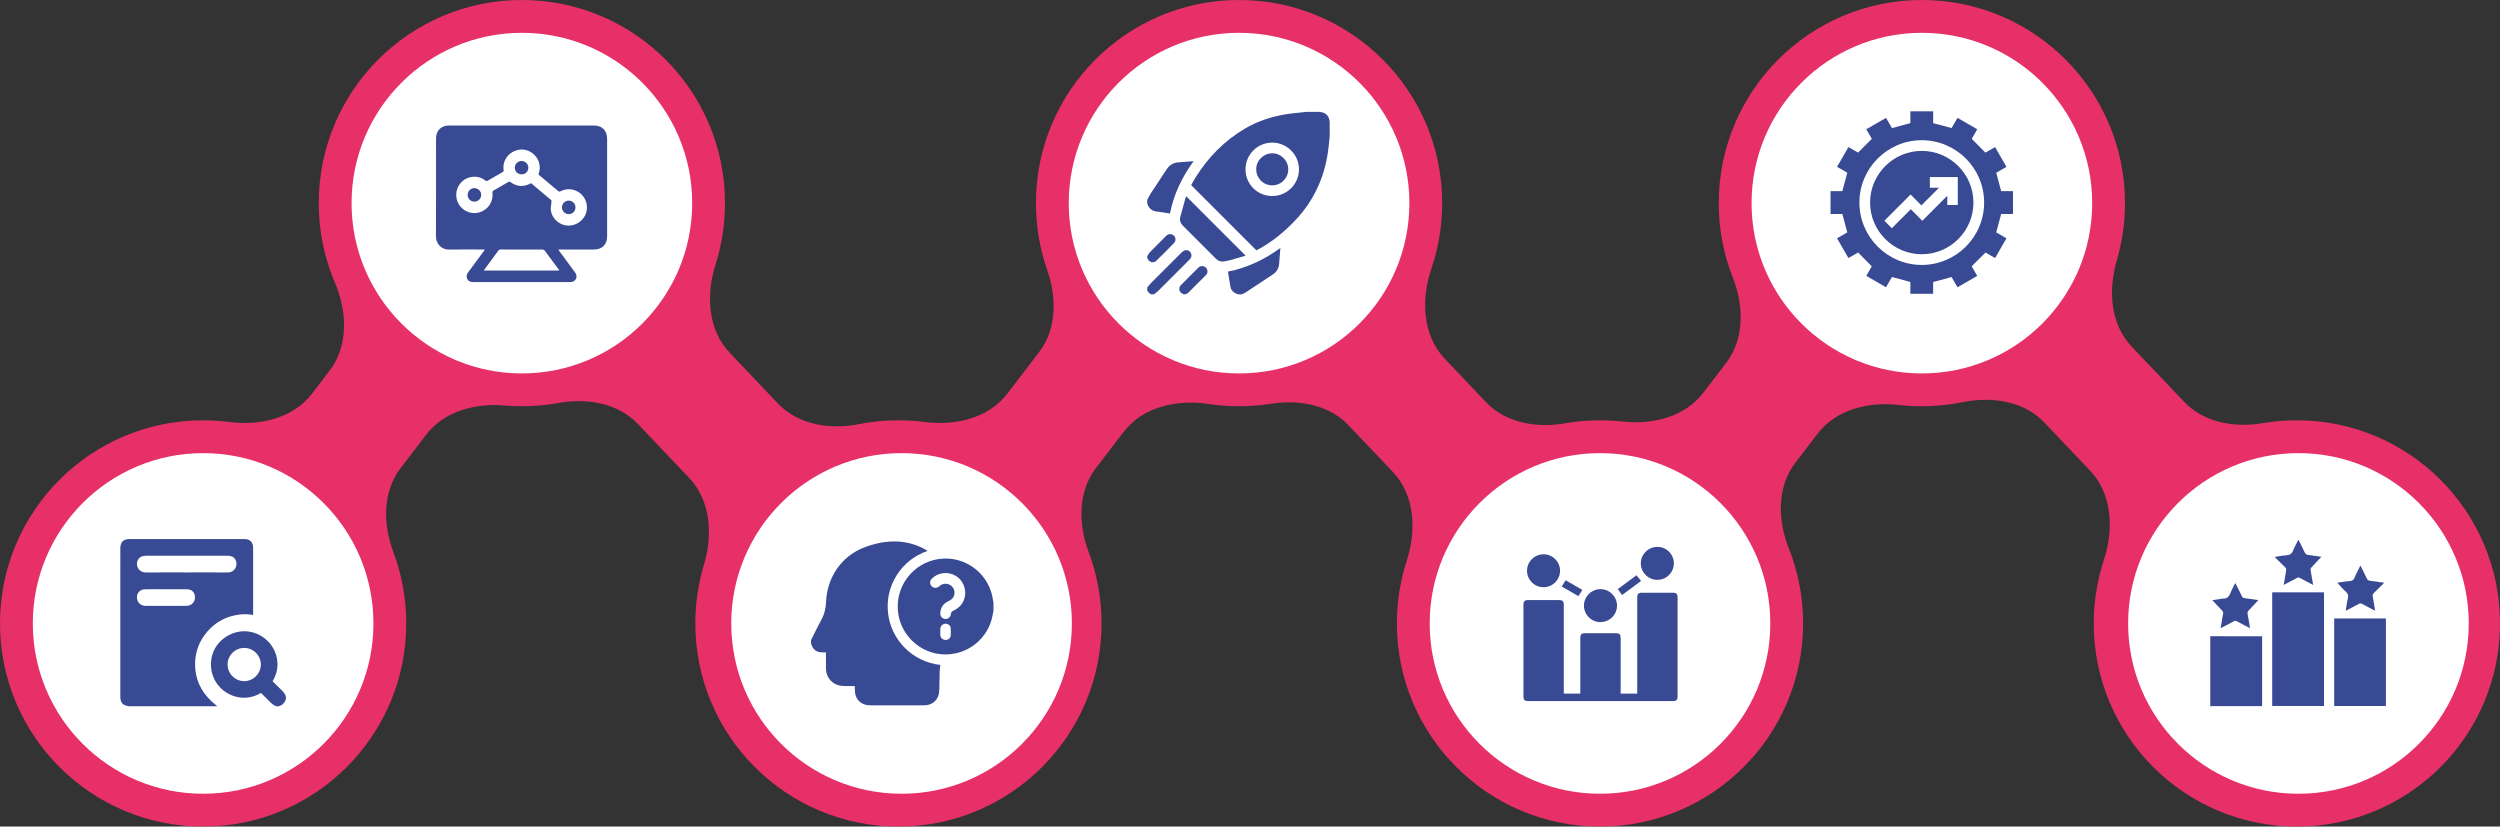 <?xml version="1.0" encoding="UTF-8"?> <svg xmlns="http://www.w3.org/2000/svg" width="1600" height="529" viewBox="0 0 1600 529" fill="none"><rect x="0" y="0" width="1600" height="529" fill="#333333" stroke="none"/><path fill-rule="evenodd" clip-rule="evenodd" d="M464 130C464 143.725 461.873 156.953 457.931 169.373C451.777 188.761 453.032 211.033 467.043 225.781L497.898 258.258C510.957 272.004 531.269 275.069 549.876 271.426C558.005 269.834 566.405 269 575 269C580.686 269 586.287 269.365 591.78 270.073C611.482 272.612 632.613 267.694 644.69 251.921L665.013 225.377C676.334 210.592 676.386 190.475 670.243 172.896C665.551 159.466 663 145.031 663 130C663 58.203 721.203 0 793 0C864.797 0 923 58.203 923 130C923 144.669 920.57 158.771 916.092 171.924C909.383 191.626 910.351 214.527 924.686 229.615L951.073 257.389C963.801 270.787 983.474 274.058 1001.68 270.908C1008.93 269.654 1016.39 269 1024 269C1028.86 269 1033.66 269.267 1038.38 269.786C1057.71 271.913 1078.26 266.852 1090.08 251.41L1104.75 232.254C1116.57 216.808 1116.09 195.65 1108.97 177.545C1103.18 162.819 1100 146.781 1100 130C1100 58.203 1158.2 0 1230 0C1301.8 0 1360 58.203 1360 130C1360 142.769 1358.16 155.107 1354.73 166.765C1349.12 185.828 1350.65 207.471 1364.33 221.877L1397.92 257.226C1410.58 270.553 1430.12 273.864 1448.25 270.811C1455.32 269.62 1462.59 269 1470 269C1541.8 269 1600 327.203 1600 399C1600 470.797 1541.8 529 1470 529C1398.2 529 1340 470.797 1340 399C1340 384.786 1342.28 371.104 1346.5 358.302C1352.94 338.749 1351.83 316.153 1337.65 301.229L1308.41 270.45C1295.25 256.595 1274.73 253.597 1256 257.399C1247.6 259.105 1238.9 260 1230 260C1225 260 1220.06 259.718 1215.21 259.168C1195.81 256.971 1175.17 262.009 1163.3 277.507L1149.01 296.171C1137.14 311.673 1137.68 332.919 1144.88 351.066C1150.76 365.899 1154 382.072 1154 399C1154 470.797 1095.8 529 1024 529C952.203 529 894 470.797 894 399C894 384.975 896.221 371.468 900.331 358.813C906.659 339.324 905.494 316.853 891.38 301.997L863.03 272.157C850.529 258.998 831.293 255.594 813.362 258.415C806.728 259.458 799.927 260 793 260C786.357 260 779.831 259.502 773.457 258.541C753.332 255.507 731.516 260.245 719.144 276.404L701.41 299.566C689.793 314.739 690.052 335.465 696.762 353.358C702.088 367.559 705 382.939 705 399C705 470.797 646.797 529 575 529C503.203 529 445 470.797 445 399C445 385.927 446.93 373.305 450.52 361.402C456.301 342.235 454.857 320.393 441.068 305.878L408.259 271.344C395.425 257.836 375.55 254.628 357.212 257.934C349.68 259.291 341.923 260 334 260C330.253 260 326.543 259.841 322.877 259.531C304.053 257.936 284.275 263.172 272.791 278.171L256.41 299.566C244.793 314.739 245.052 335.465 251.762 353.358C257.088 367.559 260 382.939 260 399C260 470.797 201.797 529 130 529C58.203 529 0 470.797 0 399C0 327.203 58.203 269 130 269C135.686 269 141.287 269.365 146.78 270.073C166.482 272.612 187.613 267.694 199.69 251.921L210.926 237.245C223.128 221.308 222.211 199.371 214.344 180.904C207.685 165.271 204 148.066 204 130C204 58.203 262.203 0 334 0C405.797 0 464 58.203 464 130Z" fill="#E63067"></path><circle cx="130" cy="399" r="109" fill="white"></circle><path d="M139.064 451.995H82.168C81.195 451.676 80.121 451.524 79.265 451.006C77.359 449.852 77 447.902 77 445.827C77.005 414.238 77.003 382.65 77.01 351.064C77.01 350.404 77.047 349.734 77.174 349.091C77.567 347.057 78.769 345.717 80.781 345.228C81.543 345.042 82.358 345.008 83.145 345.008C107.369 344.998 131.595 345 155.818 345C156.335 345 156.858 344.993 157.373 345.047C159.685 345.288 161.347 346.714 161.823 348.928C161.974 349.635 161.989 350.381 161.992 351.108C162.002 364.865 162 378.622 162 392.379V393.541C161.688 393.515 161.519 393.512 161.355 393.484C157.55 392.79 153.763 393.052 150.023 393.863C143.183 395.347 137.433 398.772 132.812 404.061C127.472 410.172 124.778 417.347 124.853 425.457C124.939 434.794 128.653 442.579 135.441 448.896C136.604 449.98 137.855 450.966 139.064 452V451.995ZM119.509 366.359C119.717 366.359 119.925 366.359 120.133 366.359C128.645 366.359 137.16 366.284 145.672 366.391C150.148 366.446 152.676 361.95 150.676 358.229C149.568 356.167 147.631 355.672 145.472 355.672C128.169 355.677 110.864 355.672 93.561 355.68C93.01 355.68 92.451 355.711 91.907 355.803C89.169 356.261 87.468 358.54 87.666 361.338C87.835 363.743 89.772 366.42 93.45 366.386C102.136 366.305 110.823 366.359 119.509 366.359ZM106.266 377.133V377.128C101.668 377.128 97.065 377 92.472 377.167C88.81 377.301 86.714 380.828 88.001 384.29C88.831 386.52 90.753 387.766 93.486 387.771C101.993 387.784 110.5 387.776 119.007 387.771C119.387 387.771 119.766 387.724 120.141 387.677C122.864 387.344 124.817 385.086 124.786 382.315C124.752 379.358 122.971 377.251 120.058 377.167C115.462 377.039 110.862 377.133 106.263 377.133H106.266Z" fill="#394A94"></path><path d="M176.746 451.997C174.931 451.351 173.596 450.066 172.288 448.722C170.548 446.936 168.767 445.193 167.02 443.447C156.115 450.103 143.932 445.201 138.568 437.111C132.828 428.451 134.126 416.742 141.647 409.867C149.766 402.447 161.39 402.012 169.794 408.864C177.746 415.348 180.177 426.95 174.455 435.912C174.662 436.137 174.876 436.392 175.111 436.629C176.829 438.347 178.529 440.08 180.276 441.768C181.514 442.965 182.624 444.221 183 445.964V447.213C182.384 449.681 180.832 451.255 178.412 452H176.743L176.746 451.997ZM156.245 414.665C150.375 414.704 145.617 419.507 145.651 425.363C145.685 431.167 150.599 436.014 156.389 435.946C162.197 435.879 166.994 430.982 166.947 425.167C166.903 419.411 162.027 414.626 156.245 414.665Z" fill="#394A94"></path><circle cx="577" cy="399" r="109" fill="white"></circle><path d="M519.042 409.689C521.162 405.495 523.154 401.231 525.437 397.129C527.56 393.316 528.539 389.368 528.706 384.983C529.239 371.086 537.31 355.99 554.063 349.978C560.415 347.697 566.92 346.341 573.686 346.539C580.535 346.739 586.93 348.594 592.857 352.043C593.021 352.137 593.182 352.237 593.337 352.347C593.395 352.389 593.429 352.462 593.529 352.596C585.2 355.583 578.573 360.725 573.869 368.215C569.152 375.723 567.352 383.934 568.395 392.735C570.326 409.059 583.448 423.495 601.825 425.563C601.679 426.907 601.445 428.251 601.399 429.601C601.268 433.512 601.171 437.423 601.144 441.337C601.098 447.543 597.239 451.427 591.02 451.427C579.732 451.427 568.444 451.427 557.155 451.427C550.936 451.427 547.093 447.561 547.086 441.312C547.086 440.631 547.086 439.95 547.086 439.092C546.591 439.092 546.153 439.101 545.715 439.092C543.173 439.037 540.603 439.199 538.094 438.879C532.702 438.195 528.713 433.561 528.621 428.138C528.57 425.061 528.606 421.98 528.603 418.903C528.603 418.492 528.603 418.082 528.603 417.519C527.758 417.519 527.007 417.525 526.258 417.519C522.567 417.489 520.298 415.783 519.222 412.246C519.191 412.146 519.1 412.064 519.039 411.972C519.039 411.212 519.039 410.452 519.039 409.692L519.042 409.689Z" fill="#394A94"></path><path d="M635.817 390.758C635.431 392.686 635.163 394.648 634.634 396.536C630.751 410.394 617.732 419.605 603.269 418.784C589.207 417.984 577.268 407.228 574.954 393.273C572.111 376.134 583.922 360.074 601.085 357.736C618.088 355.418 633.731 367.665 635.616 384.761C635.644 385.017 635.747 385.263 635.817 385.512V390.758ZM617.75 379.95C617.82 375.063 615.515 370.906 611.729 368.577C606.909 365.612 600.429 366.317 596.466 370.237C595.01 371.679 594.897 373.728 596.196 375.142C597.439 376.499 599.51 376.578 601.025 375.328C601.228 375.158 601.423 374.972 601.63 374.808C604.963 372.19 609.88 373.978 610.759 378.123C611.349 380.899 609.987 383.405 607.216 384.64C603.853 386.139 601.986 388.696 601.797 392.394C601.691 394.459 603.035 395.983 604.972 396.132C606.751 396.268 608.36 394.976 608.548 393.033C608.67 391.774 609.308 391.217 610.37 390.715C615.105 388.471 617.455 384.615 617.75 379.953V379.95ZM601.794 404.391C601.794 405.072 601.754 405.759 601.803 406.438C601.922 408.113 603.205 409.39 604.884 409.552C606.532 409.71 608.214 408.673 608.417 407.021C608.633 405.276 608.63 403.463 608.411 401.718C608.205 400.088 606.499 399.051 604.856 399.206C603.214 399.358 601.919 400.672 601.803 402.35C601.758 403.029 601.797 403.713 601.797 404.397L601.794 404.391Z" fill="#394A94"></path><circle cx="1024" cy="399" r="109" fill="white"></circle><path d="M1000.79 443.917H1011.4C1011.4 443.383 1011.4 442.913 1011.4 442.41C1011.4 431.051 1011.4 419.692 1011.4 408.333C1011.4 405.948 1012.12 405.258 1014.51 405.258C1021.03 405.258 1027.56 405.258 1034.09 405.258C1036.53 405.258 1037.22 405.948 1037.22 408.459C1037.22 419.786 1037.22 431.083 1037.22 442.41V443.917H1047.83V442.41C1047.83 422.485 1047.83 402.591 1047.83 382.665C1047.83 380.03 1048.52 379.339 1051.12 379.339C1057.56 379.339 1064.02 379.339 1070.45 379.339C1072.9 379.339 1073.65 380.061 1073.65 382.509C1073.65 403.532 1073.65 424.556 1073.65 445.58C1073.65 447.933 1072.9 448.686 1070.55 448.686C1039.73 448.686 1008.92 448.686 978.106 448.686C975.722 448.686 975 447.964 975 445.58C975 426.094 975 406.576 975 387.09C975 384.831 975.784 384.046 978.075 384.046C984.633 384.046 991.223 384.046 997.781 384.046C1000.07 384.046 1000.82 384.831 1000.82 387.09C1000.82 405.509 1000.82 423.928 1000.82 442.379C1000.82 442.85 1000.82 443.352 1000.82 443.885L1000.79 443.917Z" fill="#394A94"></path><path d="M1060.63 371.118C1054.83 371.087 1050.06 366.254 1050.12 360.481C1050.18 354.676 1054.95 349.969 1060.79 350C1066.56 350 1071.36 354.864 1071.27 360.638C1071.17 366.474 1066.44 371.149 1060.6 371.118H1060.63Z" fill="#394A94"></path><path d="M1024.3 398.166C1018.49 398.166 1013.72 393.397 1013.72 387.623C1013.72 381.85 1018.49 377.049 1024.3 377.049C1030.1 377.049 1034.87 381.818 1034.9 387.592C1034.9 393.397 1030.13 398.135 1024.33 398.135L1024.3 398.166Z" fill="#394A94"></path><path d="M987.802 375.825C981.996 375.825 977.227 370.961 977.29 365.219C977.352 359.382 982.122 354.707 987.927 354.738C993.732 354.738 998.502 359.602 998.439 365.344C998.376 371.149 993.607 375.856 987.802 375.825Z" fill="#394A94"></path><path d="M1038.1 380.845C1037.19 379.559 1036.35 378.335 1035.4 376.986C1039.36 374.068 1043.34 371.118 1047.36 368.169C1048.33 369.424 1049.27 370.585 1050.28 371.84C1046.23 374.821 1042.15 377.833 1038.1 380.814V380.845Z" fill="#394A94"></path><path d="M1012.68 377.551C1011.81 378.963 1011.02 380.186 1010.17 381.536C1006.63 379.496 1003.08 377.425 999.506 375.354C1000.35 374.005 1001.17 372.718 1002.02 371.369C1005.56 373.409 1009.11 375.48 1012.68 377.551Z" fill="#394A94"></path><circle cx="1471" cy="399" r="109" fill="white"></circle><path d="M1414.56 407.183C1425.18 407.191 1435.8 407.199 1446.42 407.208C1446.85 407.208 1447.27 407.208 1447.76 407.208V451.904C1447.23 451.904 1446.76 451.904 1446.3 451.904C1436.19 451.904 1426.09 451.904 1415.98 451.907C1415.51 451.907 1415.04 451.966 1414.57 452C1414.57 437.062 1414.57 422.121 1414.57 407.183H1414.56Z" fill="#394A94"></path><path d="M1454.21 379.101H1487.37V451.829H1454.21V379.101Z" fill="#394A94"></path><path d="M1526.97 451.834H1493.88V395.814H1526.97V451.834Z" fill="#394A94"></path><path d="M1485.71 356.316C1483.6 358.594 1481.51 360.895 1479.35 363.131C1478.8 363.702 1478.65 364.208 1478.79 364.967C1479.35 368.013 1479.86 371.071 1480.42 374.356C1478.97 373.599 1477.72 372.947 1476.47 372.292C1474.92 371.479 1473.35 370.697 1471.83 369.83C1471.2 369.476 1470.72 369.529 1470.12 369.853C1467.36 371.341 1464.57 372.787 1461.58 374.356C1461.91 372.362 1462.2 370.559 1462.51 368.756C1462.74 367.386 1463.03 366.025 1463.19 364.647C1463.24 364.225 1463.06 363.637 1462.77 363.342C1460.77 361.311 1458.7 359.336 1456.66 357.342C1456.41 357.095 1456.17 356.827 1455.8 356.436C1458.37 356.057 1460.77 355.536 1463.19 355.39C1465.44 355.255 1466.8 354.448 1467.63 352.254C1468.5 349.942 1469.78 347.785 1470.95 345.416C1471.22 345.889 1471.44 346.246 1471.62 346.62C1472.79 348.977 1474.01 351.312 1475.09 353.711C1475.53 354.698 1476.17 355.002 1477.14 355.126C1479.86 355.469 1482.57 355.888 1485.28 356.282C1485.53 356.318 1485.78 356.4 1486.02 356.462C1485.92 356.414 1485.82 356.366 1485.72 356.316H1485.71Z" fill="#394A94"></path><path d="M1501.25 390.923C1501.71 388.206 1501.96 385.722 1502.58 383.331C1503.12 381.247 1502.71 379.835 1501.05 378.401C1499.15 376.761 1497.58 374.753 1495.88 372.93C1497.72 372.657 1499.82 372.351 1501.93 372.035C1503.23 371.841 1504.79 372.013 1505.75 371.332C1506.71 370.657 1507.08 369.136 1507.67 367.966C1508.65 366.011 1509.61 364.042 1510.66 361.91C1512.08 364.776 1513.46 367.462 1514.73 370.196C1515.17 371.124 1515.69 371.549 1516.75 371.673C1519.72 372.016 1522.68 372.516 1525.85 372.986C1525.52 373.343 1525.3 373.602 1525.06 373.838C1523.02 375.835 1520.95 377.807 1518.95 379.843C1518.64 380.161 1518.42 380.797 1518.49 381.236C1518.96 384.378 1519.51 387.505 1520.07 390.838C1519.63 390.639 1519.32 390.518 1519.02 390.363C1516.59 389.092 1514.14 387.851 1511.75 386.518C1510.94 386.071 1510.33 386.11 1509.54 386.543C1506.88 388 1504.18 389.378 1501.25 390.925V390.923Z" fill="#394A94"></path><path d="M1430.7 373.22C1432.11 376.072 1433.51 378.837 1434.83 381.647C1435.19 382.426 1435.69 382.69 1436.48 382.794C1439.54 383.205 1442.6 383.669 1445.34 384.065C1443.38 386.178 1441.38 388.408 1439.28 390.532C1438.53 391.283 1438.25 391.921 1438.47 392.998C1439.06 395.926 1439.51 398.885 1440.04 402.052C1438.95 401.487 1438.02 401.015 1437.1 400.534C1435.22 399.549 1433.33 398.584 1431.48 397.558C1430.87 397.217 1430.39 397.212 1429.77 397.549C1427.01 399.043 1424.23 400.486 1421.21 402.072C1421.53 400.115 1421.82 398.379 1422.1 396.644C1422.3 395.454 1422.41 394.236 1422.74 393.088C1423.08 391.918 1422.65 391.238 1421.85 390.439C1419.79 388.369 1417.85 386.181 1415.9 384.091C1417.55 383.843 1419.54 383.545 1421.53 383.247C1421.85 383.199 1422.18 383.087 1422.5 383.112C1425.28 383.32 1426.64 381.798 1427.55 379.371C1428.32 377.329 1429.45 375.422 1430.42 373.459C1430.45 373.403 1430.52 373.369 1430.7 373.223L1430.7 373.22Z" fill="#394A94"></path><circle cx="334" cy="130" r="109" fill="white"></circle><path d="M310.345 159.694H308.873C301.763 159.694 294.653 159.576 287.546 159.734C282.41 159.847 278.986 155.969 279.01 151.183C279.119 130.309 279.056 109.432 279.059 88.556C279.059 84.541 281.254 81.534 284.922 80.612C285.794 80.394 286.728 80.345 287.631 80.345C318.425 80.333 349.218 80.33 380.012 80.336C385.419 80.336 388.554 83.511 388.554 88.933C388.554 109.694 388.554 130.455 388.554 151.216C388.554 156.51 385.415 159.682 380.145 159.688C372.619 159.701 365.092 159.688 357.319 159.688C357.62 160.148 357.812 160.479 358.04 160.786C361.327 165.256 364.603 169.733 367.917 174.185C368.933 175.547 369.356 176.952 368.556 178.531C367.771 180.075 366.391 180.532 364.752 180.529C344.109 180.519 323.467 180.522 302.821 180.529C301.179 180.529 299.807 180.042 299.038 178.497C298.275 176.964 298.658 175.584 299.649 174.252C302.964 169.803 306.239 165.323 309.527 160.853C309.749 160.549 309.958 160.239 310.342 159.691L310.345 159.694ZM339.9 117.245C344.2 120.851 348.455 124.406 352.679 128.004C352.919 128.211 352.977 128.755 352.952 129.132C352.834 130.893 352.366 132.684 352.548 134.405C353.208 140.6 359.412 145.234 365.515 144.279C372.205 143.233 376.682 137.109 375.45 130.695C373.954 122.904 365.798 118.869 358.697 122.433C358.077 122.746 357.709 122.673 357.204 122.244C353.229 118.884 349.236 115.545 345.225 112.224C344.736 111.82 344.611 111.482 344.827 110.88C345.514 108.979 345.596 107.03 345.219 105.044C344.088 99.09 338.027 94.826 332.109 95.845C325.684 96.952 321.359 102.684 322.317 108.888C322.418 109.548 322.214 109.837 321.685 110.138C318.482 111.953 315.283 113.781 312.111 115.648C311.528 115.992 311.166 115.949 310.634 115.539C307.976 113.48 304.974 112.72 301.638 113.282C295.136 114.374 290.858 120.733 292.266 127.235C293.665 133.691 300.27 137.708 306.622 135.968C312.273 134.42 315.822 129.147 315.174 123.348C315.128 122.931 315.35 122.253 315.666 122.065C318.92 120.109 322.214 118.224 325.519 116.354C325.766 116.214 326.274 116.229 326.493 116.393C330.747 119.595 335.184 119.836 339.903 117.248L339.9 117.245ZM357.976 173.151C357.827 172.893 357.751 172.725 357.645 172.582C354.628 168.486 351.624 164.378 348.558 160.318C348.285 159.956 347.619 159.722 347.132 159.719C338.243 159.682 329.357 159.701 320.468 159.676C319.744 159.676 319.304 159.889 318.875 160.482C316.016 164.414 313.118 168.313 310.235 172.227C310.041 172.488 309.876 172.771 309.63 173.151H357.976Z" fill="#394A94"></path><path d="M299.307 124.756C299.298 122.336 301.198 120.405 303.604 120.395C305.988 120.386 307.961 122.336 307.977 124.714C307.992 127.086 306.027 129.062 303.646 129.068C301.226 129.075 299.319 127.177 299.31 124.756H299.307Z" fill="#394A94"></path><path d="M368.306 132.754C368.294 135.178 366.384 137.072 363.966 137.06C361.579 137.048 359.621 135.077 359.639 132.705C359.657 130.327 361.631 128.375 364.015 128.387C366.414 128.399 368.321 130.336 368.309 132.754H368.306Z" fill="#394A94"></path><path d="M333.858 103.034C336.263 103.055 338.164 104.993 338.14 107.404C338.115 109.776 336.233 111.601 333.821 111.589C331.346 111.573 329.455 109.709 329.473 107.301C329.491 104.904 331.431 103.016 333.858 103.037V103.034Z" fill="#394A94"></path><circle cx="793" cy="130" r="109" fill="white"></circle><path d="M850.998 87.111C850.776 89.37 850.578 91.633 850.332 93.889C848.371 111.767 841.653 127.493 829.27 140.697C822.038 148.406 813.964 155.002 804.604 159.971C804.403 160.077 804.203 160.181 804.087 160.241C790.19 146.341 776.335 132.483 762.34 118.482C763.155 117.053 764.018 115.42 764.989 113.851C773.041 100.826 783.49 90.179 796.679 82.349C804.595 77.65 813.238 74.798 822.282 73.241C826.35 72.541 830.492 72.252 834.601 71.772C834.899 71.738 835.194 71.659 835.489 71.602C838.53 71.602 841.571 71.602 844.612 71.602C844.943 71.665 845.272 71.754 845.606 71.793C848.094 72.097 850.137 73.904 850.703 76.327C850.831 76.875 850.901 77.434 850.998 77.988V87.111ZM797.132 108.41C797.144 117.892 804.747 125.467 814.241 125.455C823.702 125.443 831.35 117.792 831.335 108.352C831.319 98.931 823.614 91.256 814.186 91.271C804.747 91.286 797.12 98.95 797.132 108.407V108.41Z" fill="#394A94"></path><path d="M792.383 188.377C789.98 187.592 788.031 186.245 787.511 183.63C786.875 180.434 786.45 177.195 785.908 173.835C798.215 171.417 809.199 166.144 819.451 158.688C819.32 160.336 819.21 161.719 819.101 163.1C818.949 165.031 818.812 166.962 818.642 168.89C818.389 171.755 817.051 174.026 814.676 175.614C808.807 179.54 802.914 183.423 797.008 187.291C796.296 187.757 795.448 188.018 794.663 188.374H792.383V188.377Z" fill="#394A94"></path><path d="M734.223 127.937C734.977 126.544 735.643 125.096 736.5 123.773C739.812 118.683 743.215 113.65 746.524 108.556C748.345 105.752 750.802 104.125 754.172 103.894C757.313 103.681 760.448 103.411 763.9 103.143C756.495 113.361 751.189 124.309 748.78 136.655C746.396 136.29 744.082 135.938 741.767 135.585C741.579 135.557 741.396 135.497 741.208 135.487C737.702 135.29 735.254 133.69 734.223 130.217C734.223 129.457 734.223 128.697 734.223 127.937Z" fill="#394A94"></path><path d="M734.223 184.043C734.953 183.143 735.612 182.173 736.424 181.355C743.033 174.704 749.656 168.069 756.325 161.479C756.96 160.853 757.873 160.336 758.736 160.147C760.105 159.852 761.279 160.476 762.015 161.695C762.769 162.948 762.714 164.231 761.89 165.442C761.616 165.846 761.251 166.193 760.905 166.539C754.385 173.065 747.871 179.594 741.33 186.096C740.484 186.936 739.487 187.62 738.559 188.374H736.735C735.6 187.836 734.764 186.999 734.223 185.868C734.223 185.26 734.223 184.652 734.223 184.043Z" fill="#394A94"></path><path d="M734.223 163.973C734.849 163.045 735.36 162.002 736.126 161.208C739.435 157.802 742.829 154.479 746.174 151.106C747.153 150.118 748.275 149.592 749.662 149.923C752.195 150.528 753.226 153.615 751.404 155.507C747.661 159.39 743.841 163.203 739.958 166.947C738.206 168.638 735.43 167.868 734.515 165.615C734.417 165.372 734.32 165.128 734.223 164.885C734.223 164.581 734.223 164.277 734.223 163.973Z" fill="#394A94"></path><path d="M757.714 188.377C757.507 188.292 757.304 188.201 757.097 188.122C754.701 187.215 753.937 184.381 755.719 182.554C759.432 178.743 763.206 174.994 766.998 171.262C768.343 169.939 770.441 170.006 771.739 171.268C773.053 172.549 773.193 174.632 771.864 175.991C768.121 179.823 764.319 183.603 760.497 187.355C760.01 187.833 759.256 188.04 758.627 188.374H757.714V188.377Z" fill="#394A94"></path><path d="M759.153 125.571C771.785 138.203 784.397 150.814 797.187 163.608C793.964 164.566 790.755 165.554 787.529 166.463C786.291 166.813 785.002 166.98 783.74 167.245C781.641 167.686 779.78 167.166 778.284 165.682C771.141 158.584 764.022 151.462 756.924 144.319C755.437 142.822 754.832 140.937 755.373 138.869C756.468 134.694 757.66 130.543 758.819 126.383C758.907 126.069 759.065 125.777 759.15 125.571H759.153Z" fill="#394A94"></path><path d="M803.979 108.349C803.991 102.708 808.555 98.135 814.193 98.116C819.841 98.098 824.518 102.775 824.49 108.416C824.463 114.097 819.837 118.652 814.126 118.619C808.473 118.586 803.966 114.027 803.979 108.349Z" fill="#394A94"></path><circle cx="1230" cy="130" r="109" fill="white"></circle><path d="M1222.63 71.257H1237.23V78.817C1241.22 79.887 1245.09 80.924 1249.01 81.976C1250.23 79.872 1251.5 77.685 1252.82 75.432C1257.08 77.895 1261.23 80.301 1265.44 82.727C1264.1 85.045 1262.84 87.24 1261.92 88.849C1264.92 91.875 1267.75 94.715 1270.69 97.677C1272.4 96.698 1274.59 95.442 1276.85 94.14C1279.31 98.407 1281.71 102.561 1284.14 106.773C1281.81 108.123 1279.62 109.388 1277.59 110.562C1278.66 114.546 1279.69 118.38 1280.75 122.346H1288.32V136.943H1280.75C1279.68 140.936 1278.64 144.798 1277.59 148.724C1279.7 149.946 1281.89 151.217 1284.14 152.522C1281.67 156.789 1279.27 160.946 1276.85 165.148C1274.52 163.81 1272.32 162.551 1270.71 161.627C1267.7 164.622 1264.89 167.426 1261.9 170.409C1262.85 172.073 1264.13 174.293 1265.43 176.573C1261.17 179.034 1257.02 181.43 1252.81 183.857C1251.45 181.527 1250.19 179.338 1249.01 177.312C1245.02 178.38 1241.19 179.408 1237.22 180.469V188.032H1222.63V180.46C1218.63 179.389 1214.78 178.355 1210.85 177.303C1209.62 179.411 1208.35 181.6 1207.04 183.845C1202.78 181.384 1198.62 178.982 1194.42 176.552C1195.75 174.238 1197.02 172.042 1197.93 170.446C1194.94 167.408 1192.12 164.558 1189.19 161.596C1187.46 162.591 1185.27 163.85 1183 165.148C1180.54 160.882 1178.15 156.731 1175.72 152.525C1178.05 151.172 1180.23 149.901 1182.25 148.724C1181.19 144.74 1180.16 140.905 1179.1 136.94H1171.54V122.343H1179.1C1180.17 118.35 1181.21 114.488 1182.27 110.553C1180.16 109.33 1177.97 108.062 1175.72 106.758C1178.19 102.497 1180.59 98.34 1183.01 94.134C1185.34 95.472 1187.54 96.731 1189.17 97.665C1192.16 94.666 1194.96 91.853 1197.95 88.861C1197.01 87.222 1195.74 85.002 1194.43 82.721C1198.69 80.264 1202.85 77.868 1207.06 75.441C1208.41 77.767 1209.68 79.954 1210.85 81.976C1214.84 80.912 1218.67 79.884 1222.63 78.823V71.257H1222.63ZM1229.91 169.558C1251.88 169.573 1269.81 151.683 1269.84 129.693C1269.88 107.719 1252 89.786 1230.01 89.734C1208 89.679 1190.01 107.63 1190.02 129.653C1190.02 151.631 1207.93 169.546 1229.91 169.561L1229.91 169.558Z" fill="#394A94"></path><path d="M1196.86 129.611C1196.88 111.389 1211.74 96.555 1229.96 96.573C1248.19 96.591 1263.01 111.45 1263 129.675C1262.98 147.897 1248.11 162.734 1229.9 162.712C1211.68 162.694 1196.84 147.824 1196.86 129.608V129.611ZM1252.99 131.217V113.305H1235.11V120.138H1241.01C1237.26 123.885 1233.54 127.607 1229.69 131.448C1227.41 129.143 1225.04 126.752 1222.78 124.478C1217.11 130.149 1211.48 135.775 1205.99 141.273C1207.46 142.751 1209.03 144.323 1210.77 146.072C1214.71 142.131 1218.72 138.107 1222.92 133.899C1225.26 136.259 1227.64 138.646 1230.28 141.301C1235.56 136.012 1240.87 130.693 1246.27 125.287V131.22H1252.99L1252.99 131.217Z" fill="#394A94"></path></svg> 